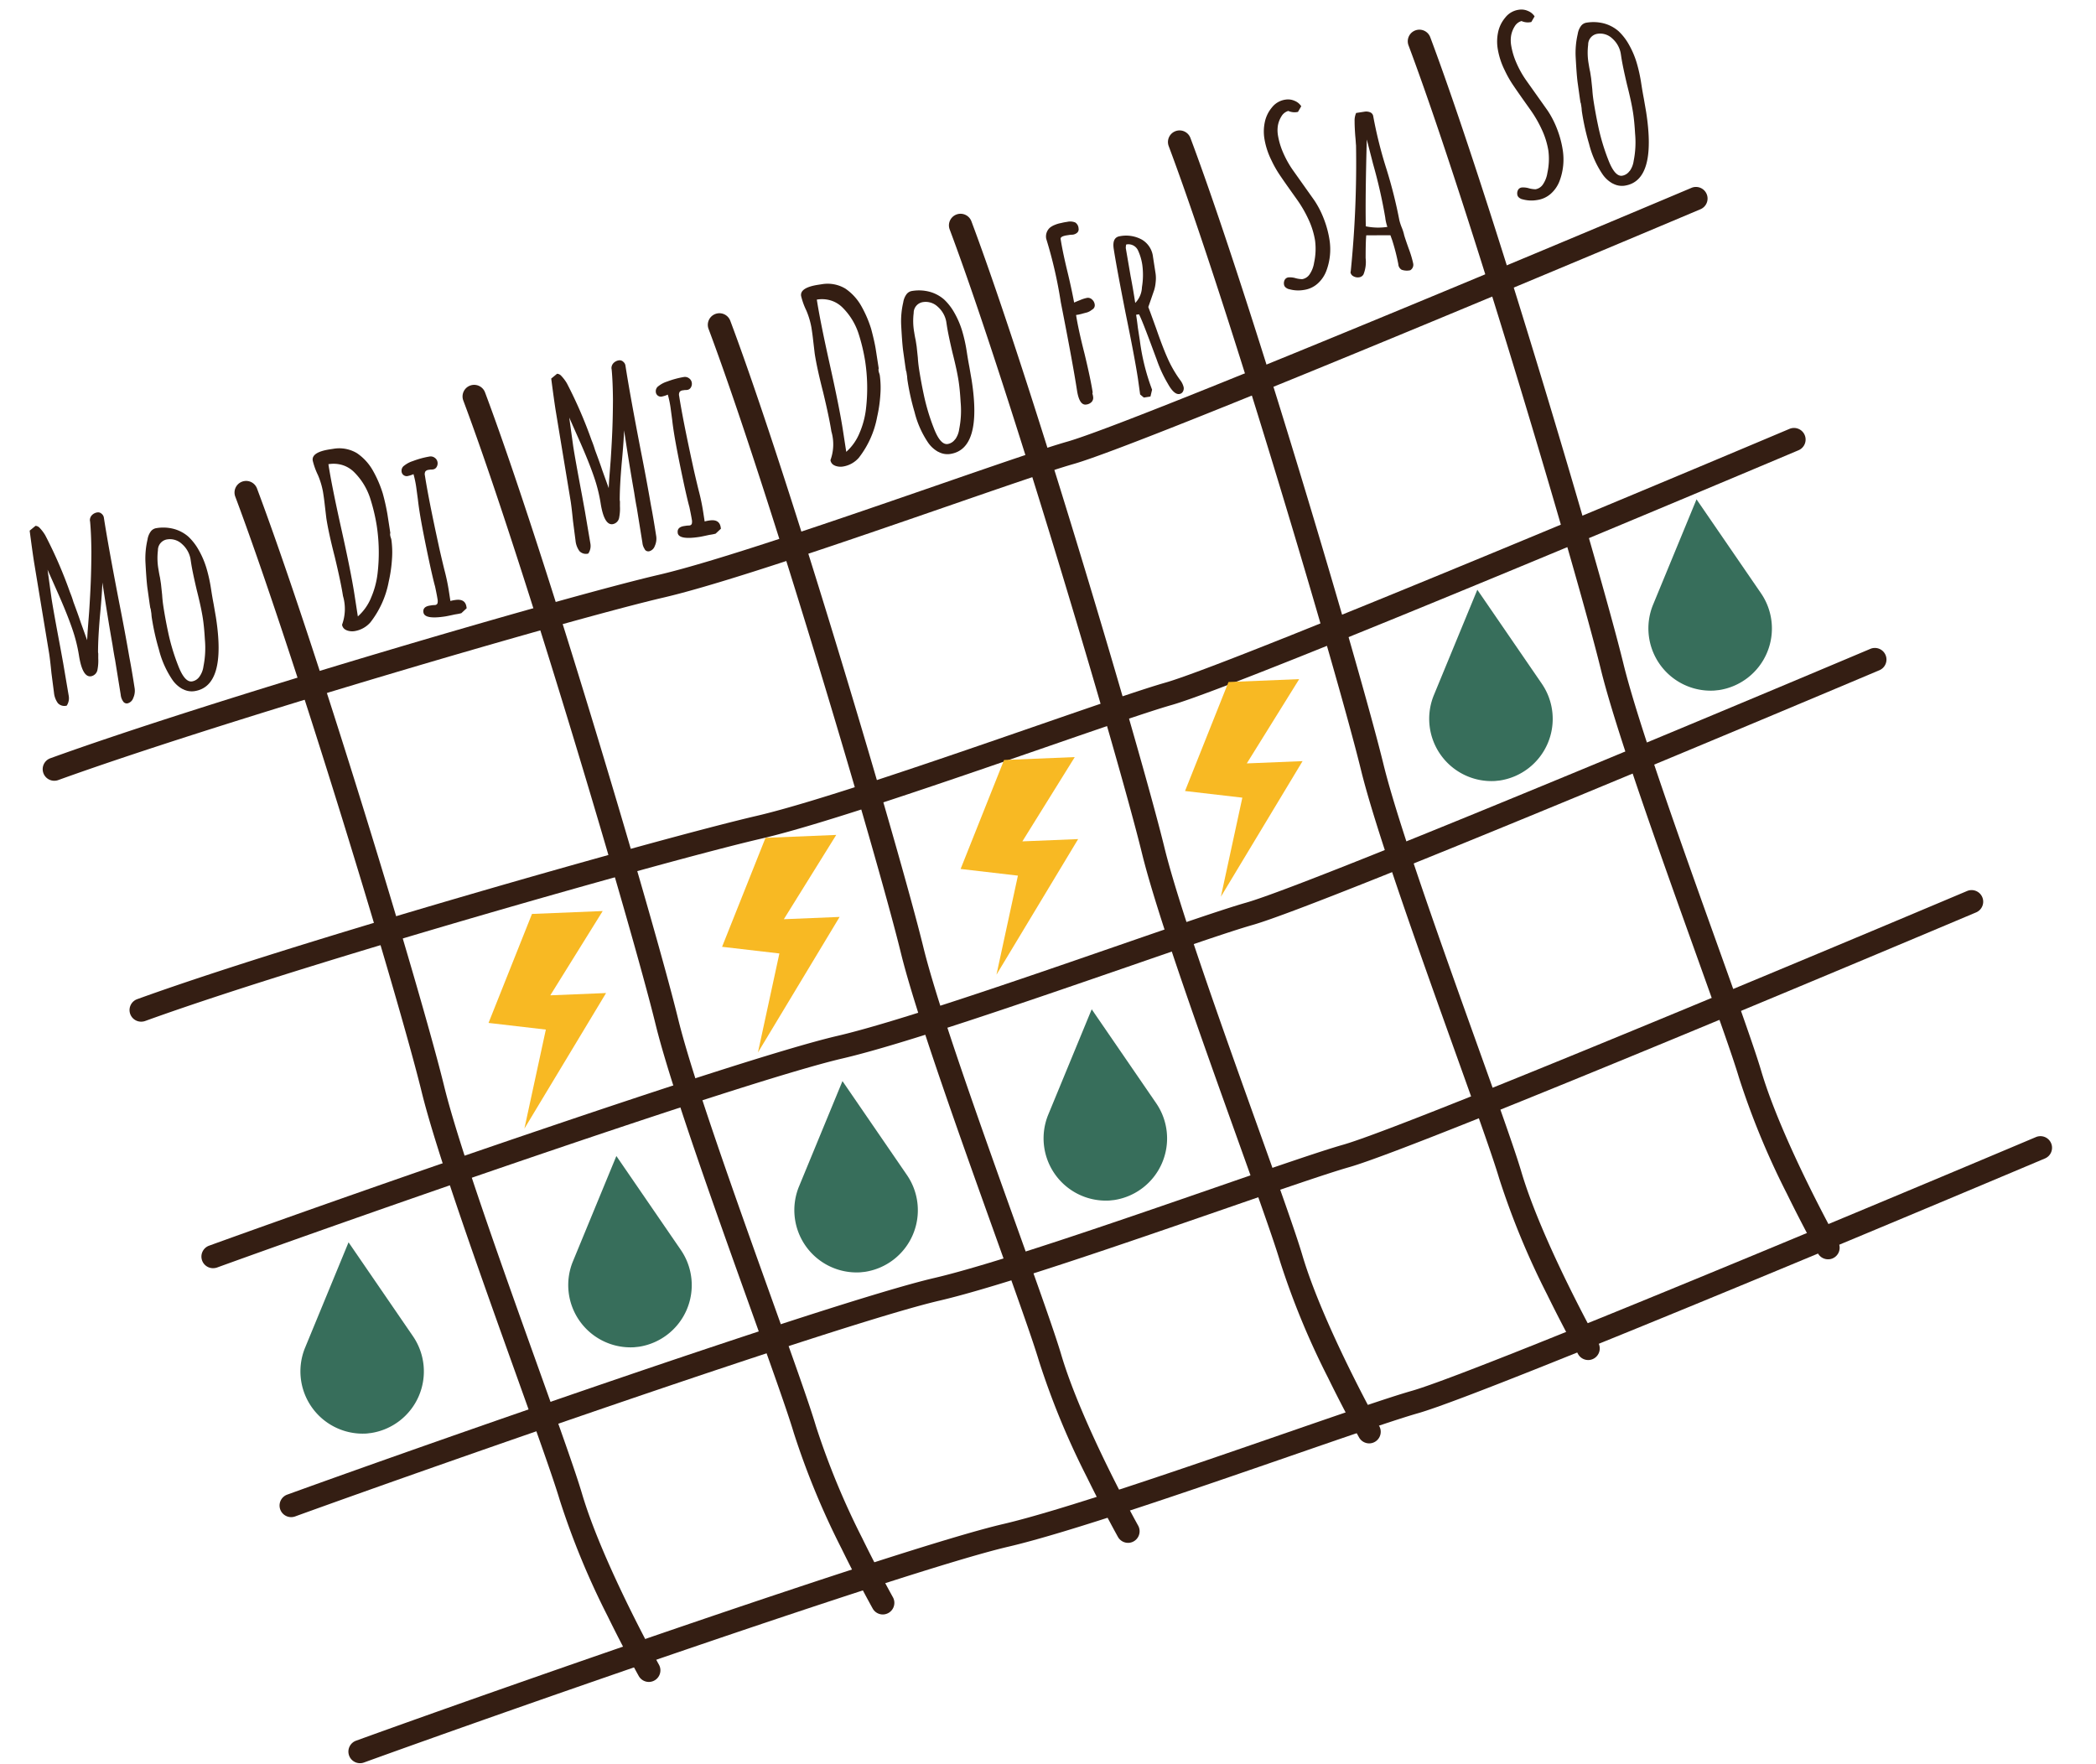 <svg xmlns="http://www.w3.org/2000/svg" width="171.067" height="143.942" viewBox="0 0 171.067 143.942">
  <g id="Gruppe_358" data-name="Gruppe 358" transform="matrix(0.995, -0.105, 0.105, 0.995, -1.66, 14.049)">
    <path id="Pfad_458" data-name="Pfad 458" d="M70.895,173.082a.947.947,0,0,1-.87-.574c-.009-.022-.952-2.226-2.019-5.144a63.739,63.739,0,0,1-2.882-9.8c-.328-1.775-1.326-5.875-2.481-10.622-2.028-8.33-4.552-18.7-5.229-23.687-.532-3.918-2.18-13.087-4.1-22.817-2.219-11.24-4.378-21.1-5.923-27.059a.946.946,0,1,1,1.832-.475c1.554,5.991,3.721,15.893,5.948,27.168,1.928,9.763,3.583,18.978,4.119,22.93.664,4.892,3.175,15.206,5.192,23.494,1.162,4.775,2.166,8.9,2.5,10.726,1.089,5.893,4.742,14.454,4.779,14.54a.947.947,0,0,1-.869,1.319Z" transform="translate(-29.433 -44.869)" fill="#341e13"/>
    <path id="Pfad_459" data-name="Pfad 459" d="M332.8,105.278a.947.947,0,0,1-.87-.574c-.009-.022-.952-2.226-2.019-5.144a63.736,63.736,0,0,1-2.882-9.8c-.328-1.775-1.326-5.873-2.481-10.618-2.028-8.332-4.553-18.7-5.23-23.691-.55-4.056-2.285-13.928-4.218-24.008-1.363-7.107-3.961-20.227-6.039-28.239a.946.946,0,1,1,1.832-.475c2.091,8.064,4.7,21.228,6.065,28.358C318.9,41.2,320.644,51.113,321.2,55.2c.664,4.893,3.175,15.209,5.193,23.5,1.162,4.773,2.165,8.895,2.5,10.722,1.089,5.893,4.742,14.454,4.779,14.54a.947.947,0,0,1-.869,1.319Z" transform="translate(-192.063 -1.257)" fill="#341e13"/>
    <path id="Pfad_460" data-name="Pfad 460" d="M279.114,121.447a.947.947,0,0,1-.87-.574c-.009-.022-.952-2.226-2.019-5.144a63.74,63.74,0,0,1-2.882-9.8c-.328-1.775-1.325-5.873-2.481-10.618-2.028-8.332-4.553-18.7-5.23-23.691-.55-4.056-2.285-13.928-4.218-24.008-1.363-7.107-3.961-20.227-6.039-28.239a.946.946,0,0,1,1.832-.475c2.091,8.064,4.7,21.228,6.065,28.358,1.939,10.11,3.681,20.024,4.235,24.11.664,4.893,3.175,15.209,5.193,23.5,1.162,4.773,2.165,8.895,2.5,10.722,1.089,5.893,4.742,14.454,4.779,14.54a.947.947,0,0,1-.869,1.319Z" transform="translate(-158.694 -11.306)" fill="#341e13"/>
    <path id="Pfad_461" data-name="Pfad 461" d="M230.288,134.355a.947.947,0,0,1-.87-.574c-.009-.022-.952-2.226-2.019-5.144a63.738,63.738,0,0,1-2.882-9.8c-.328-1.775-1.326-5.873-2.481-10.618-2.028-8.332-4.553-18.7-5.23-23.691-.55-4.056-2.285-13.928-4.218-24.008-1.363-7.107-3.961-20.227-6.039-28.239a.946.946,0,1,1,1.832-.475c2.091,8.064,4.7,21.228,6.065,28.358,1.939,10.11,3.681,20.024,4.235,24.11.664,4.893,3.175,15.209,5.193,23.5,1.162,4.773,2.165,8.895,2.5,10.722,1.089,5.893,4.742,14.454,4.779,14.54a.947.947,0,0,1-.869,1.319Z" transform="translate(-128.349 -19.328)" fill="#341e13"/>
    <path id="Pfad_462" data-name="Pfad 462" d="M176.36,150.221a.947.947,0,0,1-.87-.574c-.009-.022-.952-2.226-2.019-5.144a63.738,63.738,0,0,1-2.882-9.8c-.328-1.775-1.326-5.873-2.481-10.618-2.028-8.332-4.553-18.7-5.23-23.691-.55-4.056-2.285-13.928-4.218-24.008-1.363-7.107-3.961-20.227-6.039-28.239a.946.946,0,1,1,1.832-.475c2.091,8.064,4.7,21.228,6.065,28.358,1.939,10.11,3.681,20.024,4.235,24.11.664,4.893,3.175,15.209,5.193,23.5,1.162,4.773,2.166,8.9,2.5,10.722,1.089,5.893,4.742,14.454,4.779,14.54a.947.947,0,0,1-.869,1.319Z" transform="translate(-94.833 -29.189)" fill="#341e13"/>
    <path id="Pfad_463" data-name="Pfad 463" d="M122.177,160.022a.946.946,0,0,1-.87-.574c-.009-.022-.952-2.226-2.019-5.144a63.737,63.737,0,0,1-2.882-9.8c-.328-1.775-1.326-5.873-2.481-10.618-2.028-8.332-4.553-18.7-5.23-23.691-.55-4.056-2.285-13.928-4.218-24.008-1.363-7.107-3.961-20.227-6.039-28.239a.946.946,0,0,1,1.832-.475c2.091,8.064,4.7,21.228,6.065,28.358,1.939,10.11,3.681,20.024,4.235,24.11.664,4.893,3.175,15.209,5.193,23.5,1.162,4.773,2.166,8.9,2.5,10.722a62.806,62.806,0,0,0,2.795,9.481c1.049,2.871,1.975,5.037,1.985,5.058a.947.947,0,0,1-.869,1.319Z" transform="translate(-61.159 -35.28)" fill="#341e13"/>
    <path id="Pfad_464" data-name="Pfad 464" d="M.945,76.106a.946.946,0,0,1-.226-1.865c6.029-1.491,16.08-3.577,27.576-5.724,10.023-1.872,19.395-3.457,23.319-3.945,4.9-.608,15.241-3,23.55-4.926,4.788-1.108,8.923-2.066,10.755-2.383,5.951-1.03,52.343-15.1,52.811-15.244a.946.946,0,0,1,.55,1.811c-1.915.581-46.973,14.249-53.038,15.3-1.779.308-5.89,1.259-10.65,2.362-8.352,1.934-18.747,4.34-23.744,4.961-3.89.483-13.216,2.062-23.205,3.927C17.18,72.518,7.168,74.6,1.173,76.078A.949.949,0,0,1,.945,76.106Z" transform="translate(0 -26.089)" fill="#341e13"/>
    <path id="Pfad_465" data-name="Pfad 465" d="M14.109,129.872a.946.946,0,0,1-.226-1.865c8.085-2,21.035-4.413,28.035-5.673,9.9-1.783,19.672-3.383,23.767-3.891,4.9-.609,15.244-3,23.556-4.928,4.785-1.108,8.918-2.065,10.749-2.382,5.951-1.03,52.343-15.1,52.811-15.244a.946.946,0,1,1,.55,1.811c-1.915.581-46.973,14.249-53.038,15.3-1.778.308-5.887,1.259-10.645,2.361-8.354,1.934-18.751,4.341-23.749,4.962-4.065.5-13.8,2.1-23.665,3.876-6.978,1.257-19.883,3.661-27.916,5.648A.949.949,0,0,1,14.109,129.872Z" transform="translate(-8.181 -59.568)" fill="#341e13"/>
    <path id="Pfad_466" data-name="Pfad 466" d="M23.94,180.918a.946.946,0,0,1-.226-1.865c6.476-1.6,17.792-4.3,28.473-6.7,8.658-1.952,19.9-4.394,24.285-4.939,4.9-.609,15.244-3,23.556-4.928,4.785-1.108,8.918-2.065,10.749-2.382,5.951-1.03,52.343-15.1,52.811-15.244a.946.946,0,0,1,.55,1.811c-1.915.581-46.973,14.249-53.038,15.3-1.778.308-5.887,1.259-10.645,2.361C92.1,166.26,81.7,168.667,76.7,169.288c-4.31.535-15.486,2.964-24.1,4.907-10.667,2.406-21.968,5.1-28.435,6.7A.949.949,0,0,1,23.94,180.918Z" transform="translate(-14.291 -90.001)" fill="#341e13"/>
    <path id="Pfad_467" data-name="Pfad 467" d="M35.057,235.408a.946.946,0,0,1-.226-1.865c6.574-1.626,18.169-4.389,29.255-6.9,9.022-2.041,20.695-4.588,25.069-5.132,4.9-.608,15.241-3,23.55-4.926,4.788-1.108,8.923-2.066,10.755-2.383,5.951-1.03,52.343-15.1,52.811-15.244a.946.946,0,0,1,.55,1.811c-1.915.581-46.973,14.248-53.038,15.3-1.779.308-5.89,1.259-10.65,2.362-8.352,1.934-18.747,4.34-23.744,4.961-4.3.534-15.9,3.068-24.885,5.1C53.43,231,41.85,233.757,35.285,235.38A.948.948,0,0,1,35.057,235.408Z" transform="translate(-21.2 -123.627)" fill="#341e13"/>
    <path id="Pfad_468" data-name="Pfad 468" d="M44.245,289.7a.946.946,0,0,1-.226-1.865c6.574-1.626,18.169-4.389,29.255-6.9,9.022-2.041,20.695-4.588,25.069-5.132,4.9-.608,15.241-3,23.55-4.926,4.788-1.108,8.923-2.066,10.755-2.383,5.951-1.03,52.343-15.1,52.811-15.244a.946.946,0,1,1,.55,1.811c-1.915.581-46.973,14.249-53.038,15.3-1.779.308-5.89,1.259-10.65,2.362-8.352,1.934-18.747,4.34-23.744,4.961-4.3.534-15.9,3.068-24.885,5.1-11.073,2.505-22.654,5.265-29.219,6.888A.947.947,0,0,1,44.245,289.7Z" transform="translate(-26.91 -157.368)" fill="#341e13"/>
    <path id="Pfad_469" data-name="Pfad 469" d="M8.736,91.151a1.118,1.118,0,0,1-.145-.564l-.16-2.909q-.038-.372-.079-1.237-.128-1.826-.239-4.127l-.048-1q-.131.952-.481,2.684-.347,1.79-.469,2.939l.006.118-.041.377a3.737,3.737,0,0,1-.154.894.649.649,0,0,1-.587.5q-.708.034-.8-1.814a12.665,12.665,0,0,0-.312-2.182q-.263-1.16-.8-2.849l-.7-2.173.075,2.361q.051,1.062.294,4.045l.1,1.335.169,2.692A1.1,1.1,0,0,1,4.118,91a.73.73,0,0,1-.693-.272,1.732,1.732,0,0,1-.23-.885l-.038-1.614q.007-1.065-.018-1.6l-.223-3.792-.223-3.812q-.041-.845-.083-2.538l.516-.34a.5.5,0,0,1,.326.211A3.344,3.344,0,0,1,3.836,77a36.061,36.061,0,0,1,1.513,4.814,8.231,8.231,0,0,1,.2.838q.291,1.129.417,1.714l.368,1.5.106-.655.3-1.63q.246-1.431.4-2.5t.292-2.32q.145-1.485.157-2.471l-.006-.118a.6.6,0,0,1,.217-.415.763.763,0,0,1,.464-.17.411.411,0,0,1,.322.142.5.5,0,0,1,.154.328q.114,2.359.518,7.049.209,2.3.355,4.5.087,1,.162,2.534a1.422,1.422,0,0,1-.2.818.656.656,0,0,1-.514.379.356.356,0,0,1-.324-.181" transform="translate(-1.622 -46.976)" fill="#341e13"/>
    <path id="Pfad_470" data-name="Pfad 470" d="M28.528,93.572a2.424,2.424,0,0,1-.75-.841,7.792,7.792,0,0,1-.834-2.581,19.721,19.721,0,0,1-.3-2.567,3.212,3.212,0,0,1,0-.394l-.017-.354c0-.065-.012-.1-.024-.1l-.017-.354-.047-1.377q-.011-.63.061-2.013a6.792,6.792,0,0,1,.364-1.85,1.494,1.494,0,0,1,.325-.617.692.692,0,0,1,.481-.23,3.4,3.4,0,0,1,1.429.216,3,3,0,0,1,1.1.745,4.522,4.522,0,0,1,.727,1.177,7.123,7.123,0,0,1,.467,1.5,12.425,12.425,0,0,1,.2,1.744l.008.157q.03.609.073,1.1l.074,1.12q.274,5.662-2.361,5.789a1.538,1.538,0,0,1-.96-.279M30,92.713a1.837,1.837,0,0,0,.415-.8,7.662,7.662,0,0,0,.347-2.184q.05-1.008.015-1.735-.043-.885-.249-2.313-.191-1.507-.227-2.255l-.017-.354a2.145,2.145,0,0,0-.564-1.273,1.427,1.427,0,0,0-1.157-.5.89.89,0,0,0-.847.81A5.229,5.229,0,0,0,27.6,83.7c.012.249.028.459.05.628l.026.531,0,.906q-.02.415,0,.906.051,1.062.16,2.1a17.164,17.164,0,0,0,.532,2.851q.384,1.44.994,1.41A.917.917,0,0,0,30,92.713" transform="translate(-16.492 -49.901)" fill="#341e13"/>
    <path id="Pfad_471" data-name="Pfad 471" d="M66.151,82.109a.552.552,0,0,1-.309-.478,3.752,3.752,0,0,0,.321-2.321q-.054-1.121-.334-3.255-.3-2.035-.352-3.215l-.013-1.083q0-.473-.033-1.082a6.451,6.451,0,0,0-.264-1.386,5.723,5.723,0,0,1-.3-1.227q-.033-.688,1.481-.761l.295-.014a2.816,2.816,0,0,1,1.879.559,4.233,4.233,0,0,1,1.139,1.541,9.49,9.49,0,0,1,.606,1.941,17.26,17.26,0,0,1,.2,1.724l.031.629.044.924a.347.347,0,0,0-.031.159,1.02,1.02,0,0,0,.031.235.857.857,0,0,1,.029.2,7.381,7.381,0,0,1-.114,1.513,11.472,11.472,0,0,1-.455,1.805,7.7,7.7,0,0,1-1.838,3.163,2.164,2.164,0,0,1-1.332.576,1.261,1.261,0,0,1-.687-.144m2.259-2.385a7.011,7.011,0,0,0,.754-1.938,14.582,14.582,0,0,0,.343-3.918,15.117,15.117,0,0,0-.308-2.31,5.315,5.315,0,0,0-1.03-2.158,2.356,2.356,0,0,0-.881-.7,2.485,2.485,0,0,0-1.173-.209v.02q.085,1.769.494,5.336.408,3.547.5,5.376l.09,1.868a4.144,4.144,0,0,0,1.215-1.369" transform="translate(-40.317 -41.815)" fill="#341e13"/>
    <path id="Pfad_472" data-name="Pfad 472" d="M84.226,83.7q-.023-.472.587-.5l.216-.011.2.01a.232.232,0,0,0,.212-.109.754.754,0,0,0,.042-.357q-.016-.334-.09-1.04-.082-.47-.22-1.684-.322-3-.4-4.533-.027-.55-.029-1l-.029-1a8.21,8.21,0,0,0-.111-1.079,2.152,2.152,0,0,1-.448.1.418.418,0,0,1-.495-.449.5.5,0,0,1,.275-.427,2.182,2.182,0,0,1,.735-.291,7.218,7.218,0,0,1,1.388-.225.552.552,0,0,1,.411.148.531.531,0,0,1,.186.375.574.574,0,0,1-.11.38.4.4,0,0,1-.316.173.825.825,0,0,1-.2-.01l-.157.008a.393.393,0,0,0-.281.1.459.459,0,0,0-.073.329q.092,1.907.513,5.729.073.706.258,2.076a17.1,17.1,0,0,1,.187,1.843l.036.747a2.769,2.769,0,0,1,.392-.039q.826-.04.859.648l.006.118-.475.358c-.013,0-.056.006-.127.016s-.206.02-.4.029q-.627.07-.8.078-1.71.083-1.739-.507" transform="translate(-51.996 -44.184)" fill="#341e13"/>
    <path id="Pfad_473" data-name="Pfad 473" d="M123.984,70.35a1.117,1.117,0,0,1-.145-.564l-.16-2.909q-.038-.372-.079-1.237-.128-1.826-.239-4.127l-.048-1q-.131.952-.481,2.684-.347,1.79-.469,2.939l.006.118-.041.377a3.736,3.736,0,0,1-.154.894.649.649,0,0,1-.587.5q-.708.034-.8-1.814a12.665,12.665,0,0,0-.312-2.182q-.263-1.16-.8-2.849l-.7-2.173.075,2.361q.051,1.062.294,4.045l.1,1.335.169,2.692a1.1,1.1,0,0,1-.259.761.73.73,0,0,1-.693-.272,1.732,1.732,0,0,1-.23-.885l-.038-1.614q.007-1.065-.018-1.6l-.223-3.792-.223-3.812q-.041-.845-.083-2.538l.516-.34a.505.505,0,0,1,.326.211,3.343,3.343,0,0,1,.386.642,36.061,36.061,0,0,1,1.513,4.814,8.232,8.232,0,0,1,.2.838q.291,1.129.417,1.714l.368,1.5.106-.655.3-1.63q.246-1.431.4-2.5t.292-2.32q.145-1.485.157-2.471l-.006-.118a.6.6,0,0,1,.217-.414.763.763,0,0,1,.464-.17.411.411,0,0,1,.322.142.5.5,0,0,1,.154.328q.114,2.359.518,7.049.209,2.3.355,4.5.087,1,.162,2.534a1.422,1.422,0,0,1-.2.818.656.656,0,0,1-.514.379.356.356,0,0,1-.324-.181" transform="translate(-73.247 -34.049)" fill="#341e13"/>
    <path id="Pfad_474" data-name="Pfad 474" d="M140.531,72.409c-.015-.315.18-.482.587-.5l.216-.01.2.01a.231.231,0,0,0,.211-.108.759.759,0,0,0,.042-.357q-.017-.334-.09-1.04-.082-.469-.22-1.684-.322-3-.4-4.533-.027-.55-.029-1l-.028-1a8.2,8.2,0,0,0-.112-1.079,2.124,2.124,0,0,1-.448.1.417.417,0,0,1-.5-.449.5.5,0,0,1,.275-.427,2.184,2.184,0,0,1,.735-.291,7.244,7.244,0,0,1,1.389-.224.552.552,0,0,1,.411.147.531.531,0,0,1,.186.375.578.578,0,0,1-.111.38.4.4,0,0,1-.316.173.869.869,0,0,1-.2-.01l-.157.007a.392.392,0,0,0-.281.1.461.461,0,0,0-.073.329q.092,1.907.513,5.729.073.706.258,2.077a17,17,0,0,1,.187,1.843l.036.747a2.726,2.726,0,0,1,.392-.039q.826-.04.859.648l.006.118-.475.358c-.013,0-.056.006-.127.016s-.206.02-.4.029c-.418.047-.685.073-.8.078q-1.71.083-1.739-.507" transform="translate(-86.989 -37.169)" fill="#341e13"/>
    <path id="Pfad_475" data-name="Pfad 475" d="M174.544,57.883a.553.553,0,0,1-.309-.478,3.746,3.746,0,0,0,.321-2.321q-.054-1.121-.334-3.255-.3-2.035-.352-3.215l-.013-1.083q0-.473-.033-1.082a6.452,6.452,0,0,0-.264-1.386,5.724,5.724,0,0,1-.3-1.227q-.033-.688,1.481-.761l.294-.014a2.817,2.817,0,0,1,1.88.559,4.233,4.233,0,0,1,1.139,1.541,9.513,9.513,0,0,1,.606,1.941q.17,1.1.2,1.724l.031.629.044.924a.351.351,0,0,0-.031.159,1,1,0,0,0,.031.235.88.88,0,0,1,.029.2,7.409,7.409,0,0,1-.114,1.513,11.477,11.477,0,0,1-.455,1.805,7.7,7.7,0,0,1-1.837,3.163,2.165,2.165,0,0,1-1.332.576,1.259,1.259,0,0,1-.687-.144M176.8,55.5a7.01,7.01,0,0,0,.753-1.938,14.567,14.567,0,0,0,.343-3.918,15.12,15.12,0,0,0-.308-2.31,5.315,5.315,0,0,0-1.03-2.158,2.356,2.356,0,0,0-.881-.7,2.487,2.487,0,0,0-1.173-.209v.02q.086,1.769.494,5.336.408,3.547.5,5.376l.09,1.868A4.148,4.148,0,0,0,176.8,55.5" transform="translate(-107.682 -26.759)" fill="#341e13"/>
    <path id="Pfad_476" data-name="Pfad 476" d="M195.863,59.832a2.424,2.424,0,0,1-.75-.841,7.792,7.792,0,0,1-.834-2.581,19.72,19.72,0,0,1-.3-2.567,3.216,3.216,0,0,1,0-.394l-.017-.354c0-.065-.012-.1-.024-.1l-.017-.354-.047-1.377q-.011-.63.061-2.013a6.792,6.792,0,0,1,.364-1.85,1.494,1.494,0,0,1,.325-.617.692.692,0,0,1,.481-.23,3.4,3.4,0,0,1,1.429.217,3,3,0,0,1,1.1.745,4.521,4.521,0,0,1,.727,1.177,7.124,7.124,0,0,1,.467,1.5,12.426,12.426,0,0,1,.2,1.744l.008.157q.03.609.073,1.1l.074,1.12q.274,5.662-2.361,5.789a1.538,1.538,0,0,1-.96-.279m1.476-.86a1.837,1.837,0,0,0,.415-.8,7.663,7.663,0,0,0,.347-2.184q.05-1.008.015-1.735-.043-.885-.249-2.313-.191-1.507-.227-2.255l-.017-.354a2.145,2.145,0,0,0-.564-1.273,1.427,1.427,0,0,0-1.157-.5.89.89,0,0,0-.847.81,5.229,5.229,0,0,0-.121,1.582c.012.249.028.459.05.628l.026.531,0,.906q-.02.415,0,.906.051,1.062.16,2.1a17.162,17.162,0,0,0,.532,2.851q.384,1.44.994,1.41a.917.917,0,0,0,.635-.316" transform="translate(-120.49 -28.932)" fill="#341e13"/>
    <path id="Pfad_477" data-name="Pfad 477" d="M228.277,49q-.11-2.28-.559-7.284a36.09,36.09,0,0,0-.639-5.27.963.963,0,0,1,.392-.866,1.536,1.536,0,0,1,.434-.188,2.244,2.244,0,0,1,.518-.094,3.8,3.8,0,0,1,.491-.043,1.1,1.1,0,0,1,.656.116.614.614,0,0,1,.221.511.368.368,0,0,1-.142.332.678.678,0,0,1-.388.127l-.2-.01-.275.013q-.551.027-.54.243.049,1.023.267,2.667.185,1.371.284,2.607.136-.046.515-.153a2.849,2.849,0,0,1,.576-.117.477.477,0,0,1,.383.169.643.643,0,0,1,.178.415.4.4,0,0,1-.237.406l-.182.1a1.143,1.143,0,0,1-.379.107q-.176.028-.587.087l-.216.011q.057,1.18.352,3.195.279,2.115.332,3.2l-.016.079-.018.04a1.184,1.184,0,0,1,.032.255.5.5,0,0,1-.157.412.717.717,0,0,1-.465.17q-.571.028-.631-1.231" transform="translate(-141.127 -21.911)" fill="#341e13"/>
    <path id="Pfad_478" data-name="Pfad 478" d="M244.563,51.919a10.678,10.678,0,0,1-.71-2.074l-.17-.662q-.706-2.784-.882-3.17l-.236.011q.027.571.03,1.043l.052,1.081a17.6,17.6,0,0,0,.572,4.091l-.19.541-.55.027-.27-.282-.044-1.318q-.085-1.769-.436-5.359-.343-3.826-.417-5.359-.045-.944.6-.975a2.679,2.679,0,0,1,1.766.466,1.869,1.869,0,0,1,.752,1.5l.067,1.376a2.731,2.731,0,0,1-.066.683,3.164,3.164,0,0,1-.186.63l-.339.726-.286.605.121.467.343,1.382q.347,1.5.649,2.432a9.673,9.673,0,0,0,.712,1.68l.129.231a1.516,1.516,0,0,1,.227.62.53.53,0,0,1-.1.35.383.383,0,0,1-.307.162q-.433.021-.832-.905m-1.287-8.086a6.086,6.086,0,0,0,.218-1.814,4.3,4.3,0,0,0-.215-1.172.864.864,0,0,0-.916-.606l-.034.1-.031.179.151,2.318q.089,1.021.146,2.22a1.917,1.917,0,0,0,.68-1.225" transform="translate(-149.971 -24.555)" fill="#341e13"/>
    <path id="Pfad_479" data-name="Pfad 479" d="M276.773,29.39q-.323-.162-.335-.4a.6.6,0,0,1,.1-.389.4.4,0,0,1,.327-.164,1.626,1.626,0,0,1,.578.13,2.226,2.226,0,0,0,.519.132.916.916,0,0,0,.662-.357,2.289,2.289,0,0,0,.441-.879,5.3,5.3,0,0,0,.268-1.786,6.517,6.517,0,0,0-.351-1.767,10,10,0,0,0-.805-1.784l-.345-.614Q277.292,20.557,277,20a8.824,8.824,0,0,1-.522-1.216,6.139,6.139,0,0,1-.383-1.814,3.643,3.643,0,0,1,.181-1.349,2.7,2.7,0,0,1,.686-1.1,1.694,1.694,0,0,1,1.2-.53,1.294,1.294,0,0,1,.7.173,1.159,1.159,0,0,1,.5.5l-.314.429a1.244,1.244,0,0,1-.776-.159.949.949,0,0,0-.6.374,2.118,2.118,0,0,0-.369.717,2.472,2.472,0,0,0-.082.753,5.921,5.921,0,0,0,.28,1.514,8.094,8.094,0,0,0,.611,1.439l1.509,2.686a7.566,7.566,0,0,1,.607,1.567,8.171,8.171,0,0,1,.282,1.76,4.976,4.976,0,0,1-.512,2.468,2.638,2.638,0,0,1-.82.975,2.125,2.125,0,0,1-1.163.4,2.705,2.705,0,0,1-1.231-.2" transform="translate(-171.587 -8.695)" fill="#341e13"/>
    <path id="Pfad_480" data-name="Pfad 480" d="M295.722,31.507a.56.56,0,0,1-.241-.5,16.919,16.919,0,0,0-.293-2l-.1-.409-1.96-.2q-.1.458-.246,1.844a2.732,2.732,0,0,1-.312,1.3.469.469,0,0,1-.385.2.707.707,0,0,1-.439-.126.441.441,0,0,1-.214-.354l.034-.1.016-.079a87.561,87.561,0,0,0,1.485-10.062q0-.078.007-.266c.007-.125.011-.306.013-.543q.024-.73.072-1.166a1.521,1.521,0,0,1,.195-.66l.668-.032a.849.849,0,0,1,.478.1.41.41,0,0,1,.214.354,35.084,35.084,0,0,0,.628,4.423,38.576,38.576,0,0,1,.6,4.227,4.532,4.532,0,0,0,.128.6,3.718,3.718,0,0,1,.127.585q.006.137.254,1.17a8.894,8.894,0,0,1,.236,1.21v.02a.519.519,0,0,1-.288.565,1.278,1.278,0,0,1-.675-.105m-.9-4.331a41.381,41.381,0,0,0-.533-4.507l-.3-2.035q-.622,4.661-.823,7.035a5,5,0,0,0,1.745.231,3.792,3.792,0,0,1-.094-.724" transform="translate(-181.184 -11.402)" fill="#341e13"/>
    <path id="Pfad_481" data-name="Pfad 481" d="M328.808,15.4q-.323-.162-.335-.4a.6.6,0,0,1,.1-.389.4.4,0,0,1,.327-.164,1.625,1.625,0,0,1,.578.13,2.226,2.226,0,0,0,.519.132.916.916,0,0,0,.662-.357,2.29,2.29,0,0,0,.441-.879,5.3,5.3,0,0,0,.268-1.786,6.515,6.515,0,0,0-.351-1.767,10,10,0,0,0-.805-1.784l-.345-.614q-.539-.959-.832-1.517a8.827,8.827,0,0,1-.522-1.216,6.139,6.139,0,0,1-.383-1.814,3.644,3.644,0,0,1,.181-1.349A2.7,2.7,0,0,1,329,.532a1.694,1.694,0,0,1,1.2-.53,1.294,1.294,0,0,1,.7.173,1.159,1.159,0,0,1,.5.5l-.314.429A1.244,1.244,0,0,1,330.3.942a.949.949,0,0,0-.6.374,2.118,2.118,0,0,0-.369.717,2.472,2.472,0,0,0-.082.753,5.921,5.921,0,0,0,.28,1.514,8.094,8.094,0,0,0,.611,1.439l1.509,2.686a7.588,7.588,0,0,1,.608,1.567,8.171,8.171,0,0,1,.282,1.76,4.975,4.975,0,0,1-.512,2.468,2.638,2.638,0,0,1-.82.975,2.125,2.125,0,0,1-1.163.4,2.705,2.705,0,0,1-1.231-.2" transform="translate(-203.926 0)" fill="#341e13"/>
    <path id="Pfad_482" data-name="Pfad 482" d="M346.484,17.584a2.424,2.424,0,0,1-.75-.841,7.793,7.793,0,0,1-.834-2.581,19.73,19.73,0,0,1-.3-2.567,3.212,3.212,0,0,1,0-.394l-.017-.354c0-.065-.012-.1-.024-.1l-.017-.354-.047-1.377q-.011-.63.061-2.013a6.793,6.793,0,0,1,.364-1.85,1.5,1.5,0,0,1,.325-.617.692.692,0,0,1,.481-.23,3.4,3.4,0,0,1,1.429.217,3,3,0,0,1,1.1.745,4.522,4.522,0,0,1,.727,1.177,7.147,7.147,0,0,1,.467,1.5,12.43,12.43,0,0,1,.2,1.744l.008.157q.03.609.073,1.1l.074,1.12q.274,5.662-2.361,5.789a1.538,1.538,0,0,1-.96-.279m1.476-.86a1.837,1.837,0,0,0,.415-.8,7.665,7.665,0,0,0,.347-2.184q.05-1.008.015-1.735-.043-.885-.249-2.313-.191-1.507-.227-2.255l-.017-.354a2.145,2.145,0,0,0-.564-1.273,1.427,1.427,0,0,0-1.157-.5.89.89,0,0,0-.847.81,5.228,5.228,0,0,0-.121,1.582c.012.249.028.459.05.628l.026.531,0,.906q-.02.415,0,.906.051,1.062.16,2.1a17.165,17.165,0,0,0,.532,2.851q.384,1.44.994,1.41a.917.917,0,0,0,.635-.316" transform="translate(-214.099 -2.675)" fill="#341e13"/>
    <path id="Pfad_483" data-name="Pfad 483" d="M94.274,171.475l5.762.37-4.972,6.389,4.544.292-7.787,10.3,2.588-7.851-4.592-1.031Z" transform="translate(-55.819 -106.57)" fill="#f8b923"/>
    <path id="Pfad_484" data-name="Pfad 484" d="M146.049,160.444l5.762.37-4.972,6.389,4.544.292-7.787,10.3,2.588-7.851-4.592-1.031Z" transform="translate(-87.997 -99.714)" fill="#f8b923"/>
    <path id="Pfad_485" data-name="Pfad 485" d="M198.931,149.157l5.762.37-4.972,6.389,4.544.292-7.787,10.3,2.588-7.851-4.592-1.031Z" transform="translate(-120.862 -92.7)" fill="#f8b923"/>
    <path id="Pfad_486" data-name="Pfad 486" d="M248.8,137.524l5.762.37-4.973,6.389,4.544.292-7.787,10.3,2.588-7.851-4.592-1.031Z" transform="translate(-151.857 -85.47)" fill="#f8b923"/>
    <path id="Pfad_487" data-name="Pfad 487" d="M303.27,139.038h0c-.063,0-.126,0-.189,0a5.082,5.082,0,0,1-4.223-7.517l4.413-8.149,4.413,8.149a5.082,5.082,0,0,1-4.223,7.517c-.063,0-.126,0-.189,0" transform="translate(-185.351 -76.673)" fill="#376e5b"/>
    <path id="Pfad_488" data-name="Pfad 488" d="M352.3,124.614h0c-.063,0-.126,0-.189,0a5.082,5.082,0,0,1-4.223-7.517l4.413-8.149,4.413,8.149a5.082,5.082,0,0,1-4.223,7.517c-.062,0-.126,0-.189,0" transform="translate(-215.825 -67.708)" fill="#376e5b"/>
    <path id="Pfad_489" data-name="Pfad 489" d="M211.136,220.229h0c-.063,0-.126,0-.189,0a5.082,5.082,0,0,1-4.223-7.517l4.413-8.149,4.413,8.149a5.082,5.082,0,0,1-4.223,7.517c-.063,0-.126,0-.189,0" transform="translate(-128.091 -127.132)" fill="#376e5b"/>
    <path id="Pfad_490" data-name="Pfad 490" d="M156.1,229.984h0c-.064,0-.126,0-.189,0a5.082,5.082,0,0,1-4.223-7.517l4.413-8.149,4.413,8.149a5.082,5.082,0,0,1-4.223,7.517c-.063,0-.126,0-.189,0" transform="translate(-93.889 -133.195)" fill="#376e5b"/>
    <path id="Pfad_491" data-name="Pfad 491" d="M105.942,240.927h0c-.063,0-.126,0-.189,0a5.082,5.082,0,0,1-4.223-7.517l4.413-8.149,4.413,8.149a5.082,5.082,0,0,1-4.223,7.517c-.063,0-.126,0-.189,0" transform="translate(-62.714 -139.996)" fill="#376e5b"/>
    <path id="Pfad_492" data-name="Pfad 492" d="M46.591,253.365h0c-.063,0-.126,0-.189,0a5.082,5.082,0,0,1-4.223-7.517l4.413-8.149L51,245.845a5.082,5.082,0,0,1-4.223,7.517c-.063,0-.126,0-.189,0" transform="translate(-25.828 -147.726)" fill="#376e5b"/>
  </g>
</svg>

